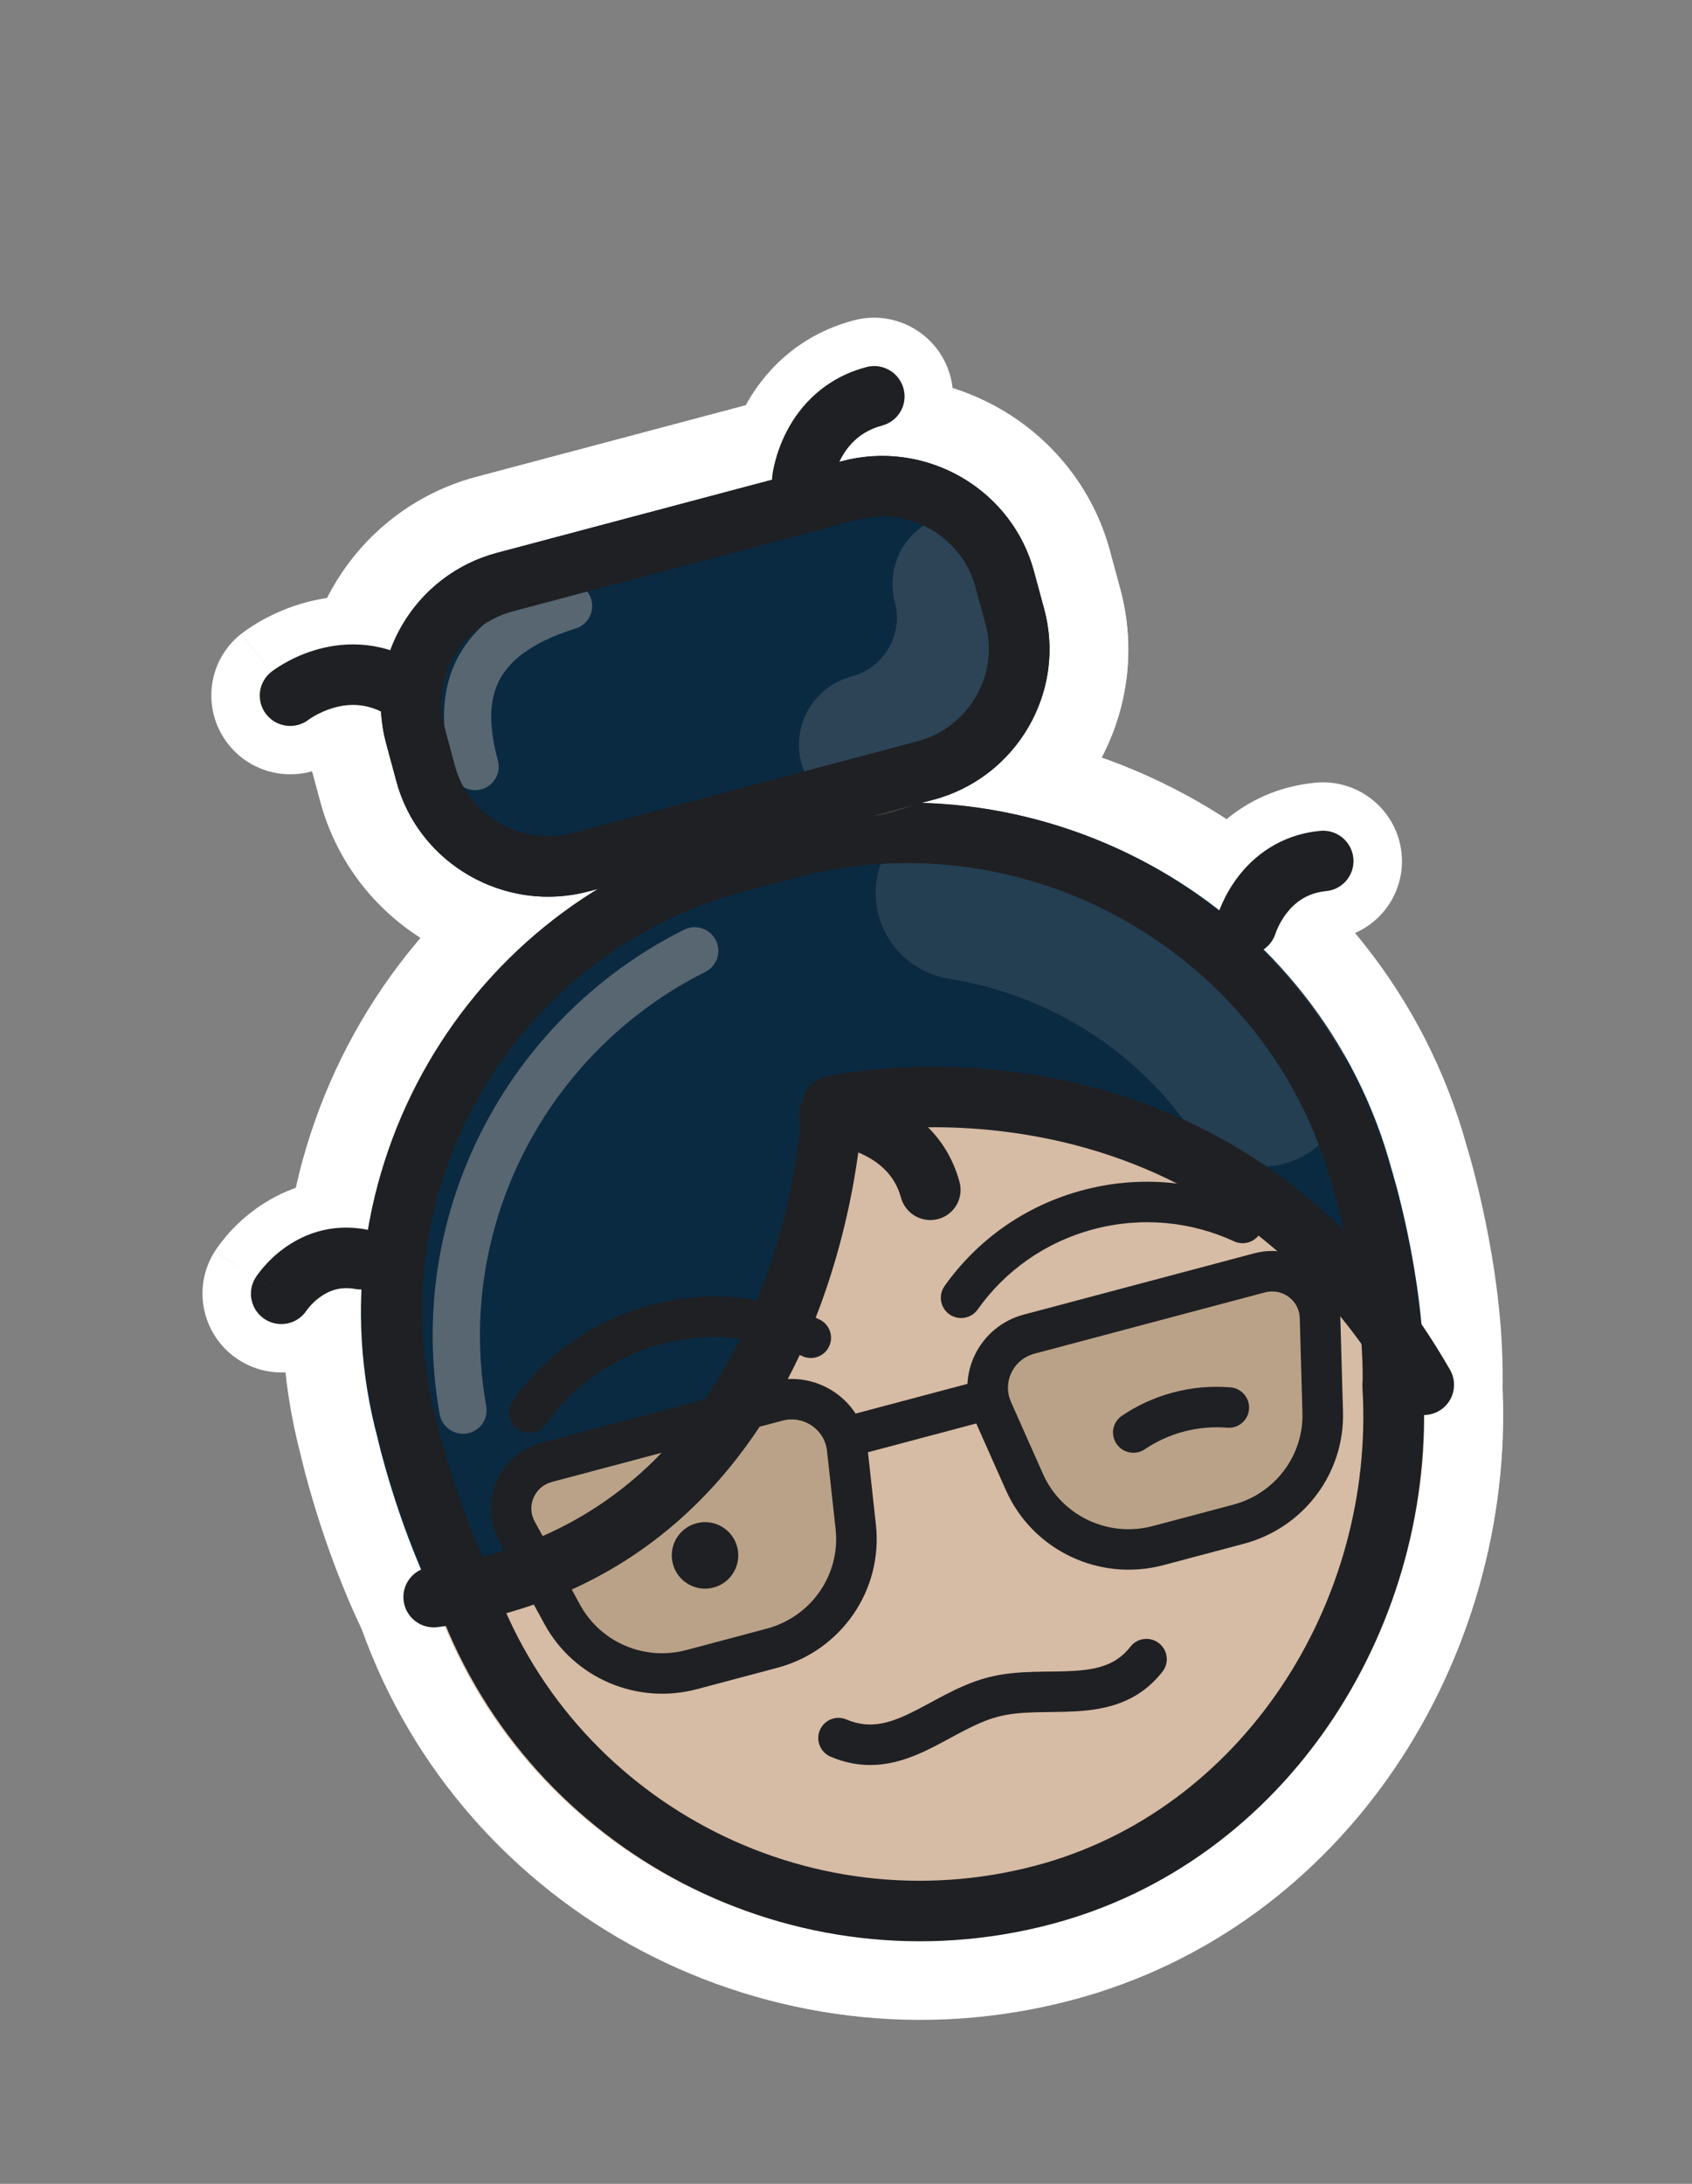 <?xml version="1.0" encoding="utf-8"?>
<svg xmlns="http://www.w3.org/2000/svg" fill="none" height="100%" overflow="visible" preserveAspectRatio="none" style="display: block;" viewBox="0 0 62 80" width="100%">
<rect x="0" y="0" width="62" height="80" fill="#808080" stroke="none"/>
<g id="Icon">
<g id="Frame">
<path d="M34.199 29.297L21.564 32.655C18.512 33.466 15.344 31.653 14.526 28.625L14.15 27.232C13.332 24.205 15.16 21.063 18.213 20.252L30.848 16.895C33.901 16.083 37.068 17.896 37.886 20.925L38.263 22.317C39.081 25.345 37.252 28.486 34.199 29.297Z" fill="white" id="Vector"/>
<path d="M11.739 29.365L11.363 27.973C10.124 23.389 12.887 18.684 17.461 17.469L18.213 20.252L17.93 20.334C15.047 21.259 13.356 24.299 14.149 27.232L14.525 28.625L14.608 28.905C15.511 31.672 18.411 33.331 21.277 32.723L21.564 32.655L34.198 29.297L34.481 29.215C37.27 28.32 38.944 25.444 38.331 22.601L38.262 22.317L37.886 20.924C37.093 17.991 34.095 16.198 31.133 16.826L30.847 16.894L30.095 14.111C34.667 12.896 39.433 15.6 40.672 20.184L41.048 21.577C42.286 26.16 39.523 30.865 34.95 32.08L22.316 35.438C17.743 36.653 12.977 33.95 11.739 29.365ZM30.095 14.111L30.847 16.894L18.213 20.252L17.461 17.469L30.095 14.111Z" fill="white" id="Vector_2"/>
<path d="M30.501 40.518C30.501 40.518 29.77 56.516 15.897 58.527C15.903 58.539 15.909 58.55 15.914 58.561C19.093 67.715 28.92 72.998 38.495 70.457C47.21 68.145 52.668 59.468 52.166 50.711L52.173 50.728C52.174 50.68 52.175 50.633 52.175 50.585C44.404 37.717 30.501 40.518 30.501 40.518Z" fill="white" id="Vector_3"/>
<path d="M29.92 37.695L30.501 40.519C29.92 37.695 29.922 37.695 29.923 37.695C29.924 37.694 29.925 37.695 29.926 37.694C29.928 37.694 29.931 37.693 29.934 37.692C29.939 37.691 29.945 37.69 29.952 37.689C29.967 37.686 29.984 37.683 30.005 37.679C30.047 37.672 30.103 37.661 30.172 37.65C30.308 37.627 30.496 37.598 30.73 37.568C31.199 37.507 31.855 37.439 32.66 37.405C34.263 37.335 36.488 37.393 38.993 37.905C44.056 38.939 50.256 41.837 54.645 49.105C54.918 49.558 55.062 50.077 55.061 50.605C55.06 50.678 55.059 50.749 55.058 50.793C55.518 60.658 49.363 70.557 39.245 73.241C28.261 76.155 16.962 70.135 13.236 59.628C12.904 58.835 12.942 57.934 13.346 57.172C13.775 56.364 14.565 55.809 15.473 55.677C21.122 54.858 24.105 51.269 25.769 47.579C26.608 45.719 27.076 43.889 27.333 42.513C27.46 41.83 27.532 41.272 27.573 40.895C27.593 40.707 27.605 40.565 27.612 40.476C27.615 40.431 27.617 40.4 27.618 40.383C27.618 40.375 27.618 40.37 27.618 40.369C27.618 40.369 27.619 40.369 27.619 40.37C27.682 39.057 28.629 37.956 29.92 37.695ZM30.501 40.519C30.501 40.519 29.77 56.516 15.897 58.527C15.903 58.539 15.909 58.55 15.914 58.561C19.043 67.571 28.615 72.832 38.046 70.571L38.494 70.458C47.209 68.146 52.667 59.469 52.166 50.712L52.173 50.727C52.174 50.68 52.175 50.633 52.175 50.585C44.423 37.748 30.568 40.505 30.501 40.519Z" fill="white" id="Vector_4"/>
<path d="M50.995 42.845L50.995 42.845C48.395 33.221 38.327 27.456 28.622 30.035L26.762 30.529C17.058 33.108 11.245 43.092 13.846 52.717L13.832 52.667C13.832 52.667 14.495 55.623 15.897 58.527C29.77 56.516 30.501 40.518 30.501 40.518C30.501 40.518 44.404 37.716 52.175 50.584C52.219 46.789 50.995 42.845 50.995 42.845Z" fill="white" id="Vector_5"/>
<path d="M27.87 27.252C39.061 24.278 50.689 30.886 53.752 42.005L53.754 42.01C53.755 42.014 53.757 42.019 53.758 42.025C53.762 42.037 53.767 42.052 53.772 42.071C53.784 42.11 53.8 42.164 53.819 42.231C53.858 42.365 53.911 42.554 53.974 42.791C54.1 43.263 54.264 43.929 54.427 44.721C54.749 46.283 55.086 48.442 55.06 50.627C55.045 51.914 54.177 53.031 52.933 53.365C51.689 53.698 50.37 53.167 49.704 52.064C46.322 46.464 41.687 44.329 37.855 43.546C35.991 43.166 34.316 43.11 33.082 43.153C33.058 43.293 33.034 43.437 33.006 43.585C32.692 45.272 32.111 47.567 31.033 49.958C28.863 54.769 24.545 60.185 16.322 61.377C15.072 61.558 13.847 60.906 13.298 59.769C12.513 58.145 11.948 56.535 11.581 55.349C11.396 54.75 11.257 54.248 11.164 53.89C11.117 53.71 11.082 53.566 11.057 53.464C11.045 53.413 11.035 53.371 11.028 53.342C11.024 53.327 11.022 53.315 11.02 53.306C11.018 53.301 11.018 53.297 11.017 53.293L11.015 53.286C8.108 42.159 14.843 30.714 26.01 27.746L26.762 30.529C17.058 33.108 11.245 43.093 13.845 52.717L13.832 52.667C13.837 52.691 14.5 55.635 15.896 58.527C29.769 56.516 30.5 40.518 30.5 40.518C30.5 40.518 44.404 37.716 52.174 50.584C52.208 47.738 51.527 44.807 51.185 43.52L50.995 42.846C48.394 33.221 38.327 27.456 28.622 30.035L27.87 27.252ZM27.87 27.252L28.622 30.035L26.762 30.529L26.01 27.746L27.87 27.252Z" fill="white" id="Vector_6"/>
<path d="M52.145 50.745C52.662 59.511 47.226 68.187 38.525 70.485C28.966 73.011 19.141 67.704 15.949 58.538C14.532 55.618 13.86 52.634 13.86 52.634L13.874 52.685C11.259 43.047 17.046 33.063 26.735 30.499L28.592 30.008C38.28 27.444 48.347 33.231 50.962 42.87L50.962 42.869C50.962 42.869 52.223 46.919 52.154 50.761" fill="white" id="Vector_7"/>
<path d="M27.837 27.226C39.021 24.266 50.643 30.907 53.72 42.03L53.723 42.038C53.724 42.042 53.726 42.047 53.727 42.053C53.731 42.065 53.736 42.081 53.742 42.101C53.754 42.14 53.77 42.195 53.79 42.264C53.83 42.401 53.885 42.595 53.949 42.837C54.078 43.32 54.247 44.001 54.413 44.811C54.741 46.406 55.081 48.611 55.041 50.829C55.041 50.834 55.04 50.84 55.04 50.845C55.508 60.706 49.384 70.598 39.279 73.268C28.31 76.166 17.023 70.123 13.278 59.624C12.524 58.044 11.975 56.487 11.616 55.33C11.428 54.727 11.288 54.22 11.194 53.859C11.146 53.678 11.11 53.533 11.085 53.43C11.073 53.378 11.063 53.337 11.056 53.307C11.052 53.292 11.05 53.28 11.047 53.27C11.046 53.266 11.046 53.261 11.045 53.258L11.043 53.252C8.122 42.122 14.819 30.671 25.981 27.717L26.736 30.499C17.047 33.063 11.259 43.047 13.874 52.685L13.86 52.635C13.86 52.635 14.533 55.618 15.95 58.538C19.091 67.561 28.662 72.844 38.078 70.598L38.526 70.485C47.091 68.222 52.492 59.781 52.165 51.156L52.154 50.761C52.224 46.931 50.971 42.895 50.962 42.869L50.963 42.87C48.348 33.231 38.281 27.444 28.592 30.008L27.837 27.226ZM27.837 27.226L28.592 30.008L26.736 30.499L25.981 27.717L27.837 27.226Z" fill="white" id="Vector_8"/>
<path d="M17.409 28.081C16.719 25.529 18.26 22.881 20.834 22.197L17.409 28.081Z" fill="white" id="Vector_9"/>
<path d="M14.622 28.822C13.512 24.713 15.988 20.502 20.082 19.414C21.62 19.005 23.204 19.92 23.62 21.457C24.035 22.994 23.124 24.571 21.585 24.98C20.532 25.26 19.925 26.345 20.194 27.341C20.609 28.878 19.698 30.456 18.16 30.865C16.621 31.273 15.037 30.359 14.622 28.822Z" fill="white" id="Vector_10"/>
<path d="M34.895 21.406C35.585 23.958 34.043 26.606 31.469 27.29L34.895 21.406Z" fill="white" id="Vector_11"/>
<path d="M32.108 22.146C31.692 20.609 32.604 19.031 34.143 18.622C35.681 18.214 37.265 19.128 37.681 20.665C38.791 24.774 36.314 28.985 32.221 30.073C30.682 30.482 29.098 29.567 28.683 28.03C28.267 26.493 29.178 24.916 30.717 24.507C31.771 24.227 32.377 23.143 32.108 22.146Z" fill="white" id="Vector_12"/>
<path d="M42.31 61.878C40.73 62.947 38.943 63.775 36.99 64.293C34.994 64.823 32.986 64.986 31.039 64.825" fill="white" id="Vector_13"/>
<path d="M28.163 64.586C28.289 63.001 29.68 61.823 31.268 61.955C32.89 62.09 34.566 61.954 36.239 61.51C37.876 61.076 39.367 60.384 40.684 59.493C42.001 58.602 43.797 58.947 44.694 60.265C45.592 61.582 45.252 63.373 43.935 64.264C42.092 65.511 40.01 66.475 37.741 67.077C35.422 67.692 33.082 67.883 30.81 67.695C29.221 67.562 28.036 66.171 28.163 64.586ZM31.039 64.825C32.864 64.977 34.743 64.842 36.616 64.388L36.99 64.293C38.821 63.807 40.506 63.05 42.011 62.076L31.039 64.825Z" fill="white" id="Vector_14"/>
<path d="M35.686 49.907C36.455 49.703 37.247 50.161 37.455 50.929C37.663 51.697 37.208 52.486 36.438 52.691L31.333 54.048C30.564 54.252 29.771 53.795 29.564 53.026C29.356 52.257 29.812 51.468 30.581 51.264L35.686 49.907Z" fill="white" id="Vector_15"/>
<path d="M30.558 40.715C30.558 40.715 34.604 41.178 35.652 45.059L30.558 40.715Z" fill="white" id="Vector_16"/>
<path d="M38.438 44.318C38.854 45.855 37.943 47.433 36.404 47.842C34.865 48.25 33.282 47.336 32.866 45.799C32.607 44.84 32.016 44.316 31.374 43.978C31.041 43.803 30.718 43.695 30.481 43.633C30.366 43.603 30.279 43.586 30.233 43.577C30.211 43.574 30.199 43.572 30.199 43.572C30.199 43.572 30.203 43.572 30.209 43.572C30.212 43.573 30.217 43.574 30.222 43.574C30.224 43.575 30.227 43.575 30.23 43.575C30.23 43.575 30.233 43.576 30.235 43.576H30.238L30.238 43.575C28.655 43.393 27.514 41.967 27.69 40.388C27.865 38.807 29.292 37.673 30.876 37.854L30.583 40.493C30.876 37.854 30.879 37.854 30.879 37.854L30.881 37.854C30.883 37.855 30.885 37.855 30.887 37.855C30.891 37.855 30.895 37.856 30.9 37.857C30.909 37.858 30.919 37.859 30.93 37.861C30.952 37.864 30.978 37.867 31.008 37.871C31.068 37.88 31.145 37.892 31.234 37.908C31.414 37.94 31.652 37.99 31.932 38.063C32.486 38.209 33.241 38.459 34.05 38.884C35.693 39.748 37.649 41.396 38.438 44.318Z" fill="white" id="Vector_17"/>
<path d="M16.27 50.798C15.038 43.891 18.577 37.066 24.763 33.968L16.27 50.798Z" fill="white" id="Vector_18"/>
<path d="M23.461 31.393C24.883 30.681 26.619 31.256 27.338 32.678C28.057 34.1 27.487 35.83 26.065 36.542C24.151 37.501 22.549 38.893 21.35 40.558C20.446 41.812 20.116 42.452 19.611 43.915C18.921 45.92 18.72 48.108 19.111 50.303C19.391 51.87 18.345 53.361 16.776 53.635C15.207 53.908 13.708 52.859 13.429 51.292C11.969 43.107 16.162 35.048 23.461 31.393Z" fill="white" id="Vector_19"/>
<path d="M35.669 32.32C40.034 33.015 44.038 35.438 46.63 39.165L35.669 32.32Z" fill="white" id="Vector_20"/>
<path d="M32.818 31.867C33.064 30.296 34.539 29.226 36.114 29.477C41.233 30.291 45.942 33.135 48.998 37.528C49.909 38.837 49.587 40.631 48.279 41.535C46.971 42.439 45.172 42.11 44.261 40.801C42.133 37.742 38.835 35.739 35.225 35.164C33.65 34.913 32.573 33.437 32.818 31.867Z" fill="white" id="Vector_21"/>
<path d="M28.29 60.378L25.339 61.162C23.479 61.657 21.519 60.82 20.603 59.139L18.939 56.085C18.398 55.094 18.933 53.862 20.031 53.57L28.478 51.326C29.691 51.004 30.908 51.83 31.043 53.068L31.357 55.935C31.58 57.963 30.277 59.85 28.29 60.378Z" fill="white" id="Vector_22"/>
<path d="M27.725 48.543C30.625 47.772 33.582 49.745 33.912 52.766L34.226 55.632C34.605 59.087 32.387 62.272 29.042 63.161L26.091 63.945C23.052 64.752 19.837 63.458 18.22 60.772L18.069 60.508L16.404 57.454C14.957 54.8 16.406 51.551 19.279 50.787L20.031 53.57C18.933 53.862 18.397 55.094 18.938 56.085L20.603 59.139C21.49 60.767 23.357 61.604 25.164 61.205L25.339 61.162L28.29 60.378L28.474 60.325C30.357 59.732 31.573 57.9 31.357 55.935L31.043 53.068C30.907 51.829 29.69 51.003 28.477 51.326L27.725 48.543ZM27.725 48.543L28.477 51.326L20.031 53.57L19.279 50.787L27.725 48.543Z" fill="white" id="Vector_23"/>
<path d="M42.436 56.619L45.387 55.835C47.248 55.34 48.523 53.644 48.469 51.734L48.371 48.264C48.339 47.137 47.255 46.336 46.157 46.628L37.71 48.872C36.497 49.194 35.86 50.514 36.367 51.654L37.54 54.292C38.369 56.159 40.449 57.147 42.436 56.619Z" fill="white" id="Vector_24"/>
<path d="M45.404 43.844C48.277 43.081 51.169 45.177 51.254 48.193L51.353 51.663C51.445 54.917 49.275 57.784 46.138 58.617L43.187 59.401C39.842 60.291 36.314 58.632 34.901 55.45L34.901 55.449L33.728 52.814L33.621 52.552C32.591 49.837 34.149 46.835 36.957 46.089L37.709 48.872C36.496 49.194 35.859 50.513 36.365 51.653L37.539 54.292C38.342 56.1 40.319 57.084 42.248 56.664L42.435 56.618L45.386 55.834C47.189 55.355 48.441 53.749 48.469 51.912L48.468 51.733L48.37 48.264C48.338 47.137 47.254 46.336 46.156 46.627L45.404 43.844ZM45.404 43.844L46.156 46.627L37.709 48.872L36.957 46.089L45.404 43.844Z" fill="white" id="Vector_25"/>
<path d="M29.403 17.556C29.403 17.556 29.684 15.143 32.036 14.518L29.403 17.556Z" fill="white" id="Vector_26"/>
<path d="M31.285 11.735C32.824 11.326 34.407 12.241 34.823 13.778C35.238 15.315 34.327 16.892 32.788 17.301C32.58 17.357 32.483 17.452 32.385 17.634C32.33 17.738 32.293 17.845 32.273 17.921C32.268 17.939 32.265 17.953 32.263 17.962C32.261 17.971 32.259 17.978 32.259 17.978C32.259 17.978 32.261 17.971 32.263 17.959C32.263 17.952 32.264 17.944 32.266 17.935C32.266 17.93 32.267 17.924 32.268 17.918C32.269 17.915 32.269 17.912 32.269 17.909C32.27 17.907 32.269 17.905 32.269 17.904L32.27 17.901L32.269 17.901C32.085 19.479 30.653 20.605 29.071 20.416C27.488 20.227 26.353 18.794 26.537 17.214L29.308 17.545C26.59 17.221 26.538 17.213 26.537 17.212L26.537 17.209C26.538 17.207 26.538 17.205 26.538 17.203L26.543 17.165C26.545 17.146 26.549 17.124 26.552 17.1C26.559 17.052 26.569 16.993 26.581 16.926C26.606 16.792 26.642 16.619 26.695 16.418C26.801 16.023 26.982 15.487 27.29 14.91C27.921 13.729 29.14 12.305 31.285 11.735Z" fill="white" id="Vector_27"/>
<path d="M10.63 25.485C10.63 25.485 12.548 23.975 14.658 25.183L10.63 25.485Z" fill="white" id="Vector_28"/>
<path d="M11.002 22.126C12.28 21.737 14.158 21.581 16.088 22.686C17.472 23.479 17.955 25.24 17.165 26.619C16.376 27.998 14.613 28.473 13.229 27.68C13.049 27.577 12.912 27.572 12.704 27.636C12.588 27.671 12.483 27.722 12.412 27.763C12.379 27.782 12.359 27.796 12.359 27.796C12.359 27.796 12.364 27.792 12.374 27.785C12.379 27.781 12.386 27.777 12.393 27.771C12.397 27.768 12.402 27.764 12.406 27.761C12.409 27.759 12.411 27.757 12.414 27.755C12.415 27.754 12.416 27.753 12.418 27.752L12.419 27.75C11.169 28.731 9.356 28.514 8.367 27.265C7.378 26.014 7.589 24.203 8.838 23.22L10.548 25.381C8.838 23.22 8.84 23.219 8.84 23.219L8.842 23.218C8.844 23.216 8.845 23.215 8.847 23.214C8.849 23.212 8.853 23.209 8.856 23.206C8.863 23.201 8.87 23.196 8.878 23.19C8.893 23.178 8.91 23.165 8.929 23.151C8.968 23.122 9.017 23.088 9.073 23.049C9.185 22.972 9.333 22.876 9.513 22.772C9.867 22.568 10.375 22.317 11.002 22.126Z" fill="white" id="Vector_29"/>
<path d="M45.681 33.859C45.681 33.859 46.294 31.749 48.486 31.539L45.681 33.859Z" fill="white" id="Vector_30"/>
<path d="M43.972 31.015C44.744 30.015 46.107 28.873 48.2 28.672C49.786 28.521 51.2 29.681 51.358 31.264C51.516 32.847 50.358 34.254 48.772 34.406C48.673 34.415 48.633 34.433 48.55 34.54C48.5 34.604 48.462 34.675 48.438 34.726C48.432 34.741 48.428 34.751 48.427 34.755L48.443 34.704C48.444 34.699 48.446 34.693 48.448 34.688C48.449 34.685 48.45 34.682 48.45 34.679C48.451 34.677 48.451 34.675 48.452 34.674L48.409 34.811C47.91 36.249 46.362 37.056 44.879 36.622C43.348 36.174 42.466 34.574 42.909 33.048L45.495 33.804C43.03 33.083 42.915 33.048 42.91 33.045L42.911 33.043L42.915 33.026C42.918 33.018 42.921 33.009 42.923 33C42.929 32.982 42.935 32.962 42.942 32.94C42.957 32.895 42.975 32.841 42.997 32.78C43.041 32.658 43.103 32.502 43.184 32.324C43.344 31.974 43.595 31.504 43.972 31.015Z" fill="white" id="Vector_31"/>
<path d="M10.305 47.396C10.305 47.396 11.33 45.779 13.213 46.128L10.305 47.396Z" fill="white" id="Vector_32"/>
<path d="M9.34 44.307C10.225 43.658 11.616 43.023 13.375 43.241L13.731 43.296L13.876 43.328C15.363 43.681 16.33 45.139 16.054 46.654C15.771 48.2 14.299 49.226 12.75 48.968C12.726 48.987 12.704 49.01 12.689 49.027C12.682 49.036 12.681 49.037 12.69 49.026C12.694 49.02 12.7 49.011 12.71 48.997C12.714 48.99 12.72 48.983 12.726 48.974C12.727 48.971 12.729 48.968 12.731 48.965L12.73 48.965C11.873 50.288 10.104 50.674 8.764 49.825C7.417 48.971 7.015 47.191 7.866 45.849L10.087 47.257C7.949 45.901 7.869 45.85 7.867 45.847L7.868 45.844C7.869 45.843 7.871 45.841 7.872 45.84C7.874 45.837 7.876 45.833 7.878 45.83C7.882 45.823 7.887 45.816 7.892 45.808C7.902 45.793 7.914 45.776 7.926 45.758C7.951 45.721 7.982 45.676 8.018 45.627C8.089 45.529 8.184 45.406 8.302 45.269C8.534 44.998 8.879 44.645 9.34 44.307ZM12.737 48.953L12.738 48.953L12.741 48.951C12.741 48.949 12.742 48.948 12.743 48.946L12.745 48.944L12.744 48.944C12.742 48.947 12.739 48.95 12.737 48.953Z" fill="white" id="Vector_33"/>
<path d="M23.577 57.248C24.068 56.916 24.623 56.659 25.23 56.497C25.85 56.333 26.474 56.282 27.079 56.332" fill="white" id="Vector_34"/>
<path d="M24.477 53.714C25.423 53.463 26.377 53.385 27.303 53.461C28.892 53.591 30.08 54.982 29.955 56.567C29.83 58.152 28.441 59.332 26.852 59.202C26.568 59.179 26.275 59.202 25.981 59.28C25.69 59.357 25.43 59.479 25.202 59.633C23.884 60.524 22.089 60.178 21.191 58.861C20.294 57.543 20.634 55.753 21.951 54.862C22.704 54.353 23.553 53.959 24.477 53.714ZM25.229 56.497C24.698 56.638 24.207 56.853 23.764 57.126L27.078 56.332C26.549 56.288 26.005 56.321 25.461 56.44L25.229 56.497Z" fill="white" id="Vector_35"/>
<path d="M41.528 52.477C42.019 52.145 42.573 51.888 43.181 51.727C43.801 51.562 44.424 51.512 45.029 51.561" fill="white" id="Vector_36"/>
<path d="M42.429 48.944C43.375 48.692 44.329 48.615 45.255 48.691C46.844 48.821 48.032 50.212 47.907 51.797C47.782 53.382 46.393 54.562 44.804 54.432C44.52 54.409 44.227 54.431 43.933 54.51C43.642 54.587 43.382 54.709 43.154 54.863C41.837 55.754 40.041 55.408 39.143 54.09C38.246 52.773 38.586 50.983 39.903 50.092C40.656 49.582 41.506 49.189 42.429 48.944ZM43.181 51.727C42.65 51.868 42.159 52.082 41.716 52.356L45.03 51.562C44.501 51.518 43.957 51.551 43.413 51.67L43.181 51.727Z" fill="white" id="Vector_37"/>
<path d="M52.17 50.727C44.458 37.317 30.502 40.519 30.502 40.519C30.502 40.519 29.935 56.607 15.893 58.507" fill="white" id="Vector_38"/>
<path d="M29.852 37.71C29.854 37.709 29.857 37.709 29.86 37.708C29.865 37.707 29.872 37.706 29.879 37.704C29.893 37.701 29.911 37.697 29.932 37.692C29.975 37.683 30.031 37.672 30.1 37.659C30.238 37.632 30.428 37.598 30.665 37.561C31.137 37.488 31.799 37.405 32.61 37.353C34.225 37.251 36.467 37.272 38.992 37.769C44.111 38.776 50.325 41.741 54.672 49.3C55.466 50.682 54.99 52.44 53.608 53.228C52.227 54.016 50.462 53.535 49.668 52.154C49.396 51.68 49.113 51.232 48.826 50.806L51.804 50.11C44.046 37.45 30.574 40.502 30.502 40.518C30.502 40.518 30.025 54.025 19.141 57.747L27.261 55.848C24.753 58.517 21.223 60.693 16.291 61.361C14.712 61.574 13.254 60.47 13.035 58.894C12.815 57.317 13.916 55.867 15.495 55.653C21.218 54.879 24.187 51.301 25.825 47.623C26.653 45.764 27.107 43.931 27.351 42.55C27.473 41.865 27.541 41.305 27.577 40.926C27.595 40.738 27.606 40.595 27.611 40.506C27.614 40.461 27.616 40.43 27.617 40.413C27.617 40.41 27.617 40.407 27.617 40.405C27.664 39.106 28.577 38.002 29.846 37.711L30.502 40.518C29.85 37.729 29.847 37.711 29.848 37.711C29.849 37.711 29.851 37.71 29.852 37.71ZM27.617 40.405L27.617 40.404L27.617 40.403C27.617 40.402 27.617 40.401 27.617 40.4L27.618 40.399C27.618 40.4 27.617 40.402 27.617 40.405Z" fill="white" id="Vector_39"/>
<path d="M19.395 51.745C20.478 50.215 22.089 49.039 24.053 48.518C26.015 47.998 28 48.218 29.708 49.005" fill="white" id="Vector_40"/>
<path d="M23.303 45.735C25.936 45.036 28.612 45.331 30.912 46.391C32.36 47.058 32.997 48.77 32.333 50.214C31.669 51.657 29.956 52.286 28.507 51.618C27.39 51.104 26.095 50.959 24.805 51.301C23.513 51.644 22.462 52.412 21.755 53.413C20.837 54.709 19.036 55.015 17.733 54.094C16.43 53.173 16.119 51.375 17.037 50.078C18.495 48.017 20.667 46.434 23.303 45.735ZM24.054 48.518C22.213 49.007 20.681 50.07 19.604 51.462L29.709 49.004C28.001 48.217 26.015 47.998 24.054 48.518Z" fill="white" id="Vector_41"/>
<path d="M45.532 44.8C43.822 44.012 41.834 43.793 39.871 44.316C37.91 44.838 36.301 46.013 35.218 47.541" fill="white" id="Vector_42"/>
<path d="M39.117 41.533C41.753 40.831 44.432 41.126 46.734 42.187C48.183 42.855 48.82 44.567 48.155 46.01C47.491 47.454 45.778 48.082 44.329 47.414C43.212 46.899 41.914 46.755 40.623 47.098C39.334 47.441 38.284 48.209 37.577 49.208C36.659 50.505 34.858 50.81 33.556 49.889C32.253 48.968 31.941 47.17 32.859 45.873C34.316 43.816 36.484 42.233 39.117 41.533ZM39.87 44.316C37.909 44.837 36.3 46.012 35.218 47.541L45.208 44.659C43.682 44.032 41.958 43.849 40.238 44.226L39.87 44.316Z" fill="white" id="Vector_43"/>
<path d="M34.199 29.297L21.564 32.655C18.512 33.466 15.344 31.653 14.526 28.625L14.15 27.232C13.332 24.205 15.16 21.063 18.213 20.252L30.848 16.895C33.901 16.083 37.068 17.896 37.886 20.925L38.263 22.317C39.081 25.345 37.252 28.486 34.199 29.297Z" fill="white" id="Vector_44"/>
<path d="M11.739 29.365L11.363 27.973C10.124 23.389 12.887 18.684 17.461 17.469L18.213 20.252L17.93 20.334C15.047 21.259 13.356 24.299 14.149 27.232L14.525 28.625L14.608 28.905C15.511 31.672 18.411 33.331 21.277 32.723L21.564 32.655L34.198 29.297L34.481 29.215C37.27 28.32 38.944 25.444 38.331 22.601L38.262 22.317L37.886 20.924C37.093 17.991 34.095 16.198 31.133 16.826L30.847 16.894L30.095 14.111C34.667 12.896 39.433 15.6 40.672 20.184L41.048 21.577C42.286 26.16 39.523 30.865 34.95 32.08L22.316 35.438C17.743 36.653 12.977 33.95 11.739 29.365ZM30.095 14.111L30.847 16.894L18.213 20.252L17.461 17.469L30.095 14.111Z" fill="white" id="Vector_45"/>
<path d="M34.199 29.297L21.564 32.655C18.512 33.466 15.344 31.653 14.526 28.625L14.15 27.232C13.332 24.205 15.16 21.063 18.213 20.252L30.848 16.895C33.901 16.083 37.068 17.896 37.886 20.925L38.263 22.317C39.081 25.345 37.252 28.486 34.199 29.297Z" fill="#0A2A42" id="Vector_46"/>
<path d="M30.501 40.518C30.501 40.518 29.77 56.516 15.897 58.527C15.903 58.539 15.909 58.55 15.914 58.561C19.093 67.715 28.92 72.998 38.495 70.457C47.21 68.145 52.668 59.468 52.166 50.711L52.173 50.728C52.174 50.68 52.175 50.633 52.175 50.585C44.404 37.717 30.501 40.518 30.501 40.518Z" fill="#D6BBA5" id="Vector_47"/>
<path d="M50.995 42.844L50.995 42.845C48.395 33.221 38.327 27.456 28.622 30.035L26.762 30.529C17.058 33.108 11.245 43.092 13.846 52.717L13.832 52.667C13.832 52.667 14.495 55.623 15.897 58.527C29.77 56.516 30.501 40.518 30.501 40.518C30.501 40.518 44.404 37.716 52.175 50.583C52.219 46.789 50.995 42.844 50.995 42.844Z" fill="#0A2A42" id="Vector_48"/>
<path d="M32.126 32.224C32.396 30.496 34.019 29.319 35.752 29.595C40.946 30.421 45.726 33.307 48.829 37.767C49.831 39.207 49.476 41.18 48.037 42.174C46.598 43.169 44.62 42.807 43.618 41.368C41.536 38.375 38.308 36.414 34.774 35.852C33.041 35.576 31.856 33.952 32.126 32.224Z" fill="#FAE4D3" fill-opacity="0.11" id="Vector_49"/>
<path d="M28.592 30.008C38.28 27.444 48.347 33.231 50.962 42.87L50.962 42.869C50.97 42.895 52.223 46.931 52.154 50.761L52.165 51.156C52.492 59.781 47.09 68.222 38.526 70.485L37.945 68.343C45.498 66.347 50.39 58.722 49.926 50.863C49.919 50.747 49.921 50.633 49.932 50.521C49.941 48.885 49.686 47.17 49.406 45.808C49.263 45.11 49.118 44.526 49.01 44.12C48.956 43.917 48.911 43.76 48.881 43.656C48.866 43.605 48.855 43.566 48.847 43.543C48.844 43.531 48.841 43.522 48.84 43.518L48.839 43.514C48.831 43.489 48.824 43.463 48.817 43.438C46.525 34.99 37.684 29.898 29.173 32.15L27.317 32.641C18.805 34.894 13.728 43.67 16.019 52.117L16.046 52.228C16.049 52.237 16.05 52.247 16.052 52.257L16.053 52.259C16.071 52.334 16.1 52.449 16.139 52.598C16.216 52.895 16.335 53.327 16.497 53.846C16.781 54.761 17.187 55.919 17.715 57.083L17.95 57.581L18.003 57.7C18.019 57.74 18.035 57.781 18.049 57.821C20.858 65.888 29.514 70.57 37.945 68.343L38.526 70.485L38.077 70.598C28.661 72.844 19.091 67.561 15.949 58.538C14.532 55.618 13.86 52.634 13.86 52.634L13.874 52.685C11.259 43.047 17.046 33.063 26.736 30.499L28.592 30.008Z" fill="#1F2023" id="Vector_50"/>
<path d="M16.573 28.304C16.206 26.946 16.087 25.52 16.7 24.239C17.322 22.938 18.599 21.989 20.573 21.373C21.029 21.23 21.516 21.484 21.66 21.939C21.804 22.395 21.551 22.879 21.096 23.022C19.384 23.556 18.605 24.273 18.263 24.988C17.911 25.724 17.922 26.664 18.244 27.86C18.369 28.321 18.096 28.794 17.634 28.916C17.173 29.039 16.698 28.765 16.573 28.304Z" fill="#FAE4D3" fill-opacity="0.32" id="Vector_51"/>
<path d="M32.793 22.072C32.419 20.689 33.239 19.268 34.624 18.9C36.009 18.533 37.435 19.356 37.808 20.739C38.876 24.692 36.494 28.747 32.552 29.795C31.167 30.163 29.741 29.34 29.367 27.957C28.994 26.573 29.813 25.153 31.198 24.785C32.404 24.465 33.104 23.224 32.793 22.072Z" fill="#FAE4D3" fill-opacity="0.14" id="Vector_52"/>
<path d="M36.181 61.453C36.751 61.302 37.328 61.26 37.859 61.244C38.428 61.226 38.867 61.238 39.357 61.208C40.268 61.152 40.924 60.963 41.424 60.321C41.675 59.998 42.142 59.941 42.466 60.193C42.791 60.444 42.85 60.91 42.599 61.233C41.711 62.374 40.525 62.623 39.453 62.688C38.951 62.719 38.363 62.712 37.909 62.726C37.416 62.741 36.973 62.779 36.567 62.887C36.147 62.998 35.736 63.185 35.296 63.413C34.887 63.626 34.386 63.913 33.928 64.13C32.95 64.592 31.796 64.927 30.439 64.353C30.06 64.193 29.883 63.758 30.041 63.381C30.201 63.004 30.636 62.828 31.014 62.988C31.805 63.322 32.477 63.172 33.287 62.789C33.722 62.584 34.106 62.358 34.607 62.097C35.078 61.853 35.603 61.606 36.181 61.453Z" fill="#1F2023" id="Vector_53"/>
<path d="M35.868 50.583L35.942 50.567C36.314 50.507 36.679 50.738 36.779 51.109C36.88 51.48 36.679 51.86 36.328 51.993L36.256 52.016L31.151 53.373C30.755 53.478 30.347 53.242 30.24 52.847C30.133 52.451 30.367 52.045 30.763 51.939L35.868 50.583Z" fill="#1F2023" id="Vector_54"/>
<path d="M33.014 43.87C32.786 43.026 32.184 42.543 31.53 42.251C31.204 42.106 30.889 42.021 30.653 41.972C30.537 41.948 30.444 41.934 30.384 41.926C30.354 41.922 30.333 41.92 30.322 41.919C30.321 41.918 30.32 41.918 30.319 41.918C29.706 41.874 29.243 41.344 29.285 40.733C29.327 40.122 29.858 39.663 30.47 39.706L30.404 40.662C30.47 39.707 30.47 39.707 30.471 39.707C30.471 39.707 30.473 39.707 30.474 39.707C30.475 39.707 30.477 39.708 30.479 39.708C30.483 39.708 30.488 39.708 30.493 39.708C30.503 39.709 30.517 39.711 30.534 39.713C30.567 39.716 30.611 39.72 30.665 39.727C30.772 39.741 30.919 39.764 31.094 39.8C31.443 39.872 31.921 40 32.431 40.228C33.451 40.683 34.697 41.588 35.16 43.3C35.319 43.892 34.969 44.499 34.377 44.656C33.784 44.814 33.174 44.462 33.014 43.87Z" fill="#1F2023" id="Vector_55"/>
<path d="M25.066 34.057C25.493 33.843 26.014 34.016 26.23 34.442C26.445 34.869 26.274 35.388 25.848 35.601C19.995 38.532 16.653 44.988 17.817 51.51C17.901 51.98 17.587 52.428 17.116 52.51C16.645 52.592 16.195 52.278 16.111 51.807C14.811 44.517 18.546 37.322 25.066 34.057Z" fill="#FAE4D3" fill-opacity="0.32" id="Vector_56"/>
<path d="M28.29 60.378L25.339 61.162C23.479 61.657 21.519 60.82 20.603 59.139L18.939 56.085C18.398 55.094 18.933 53.862 20.031 53.57L28.478 51.326C29.691 51.004 30.908 51.83 31.043 53.068L31.357 55.935C31.58 57.963 30.277 59.85 28.29 60.378Z" fill="#BAA288" id="Vector_57"/>
<path d="M28.284 50.609C29.931 50.171 31.596 51.293 31.782 52.99L32.096 55.857C32.359 58.253 30.82 60.474 28.484 61.095L25.533 61.879C23.343 62.46 21.032 61.477 19.95 59.491L18.286 56.438C17.512 55.018 18.282 53.267 19.837 52.854L28.284 50.609ZM20.224 54.287C19.583 54.457 19.284 55.169 19.591 55.733L21.255 58.786C22.006 60.162 23.613 60.853 25.146 60.446L28.096 59.661C29.734 59.226 30.801 57.673 30.619 56.013L30.304 53.147C30.219 52.367 29.45 51.835 28.671 52.042L20.224 54.287Z" fill="#1F2023" id="Vector_58"/>
<path d="M27.011 56.662C27.185 57.312 26.799 57.981 26.149 58.155C25.499 58.329 24.831 57.943 24.657 57.293C24.483 56.643 24.868 55.975 25.518 55.801C26.169 55.626 26.837 56.012 27.011 56.662Z" fill="#1F2023" id="Vector_59"/>
<path d="M42.436 56.618L45.387 55.834C47.248 55.34 48.523 53.644 48.469 51.733L48.371 48.263C48.339 47.137 47.255 46.336 46.157 46.627L37.71 48.872C36.497 49.194 35.86 50.513 36.367 51.653L37.54 54.292C38.369 56.159 40.449 57.147 42.436 56.618Z" fill="#BAA288" id="Vector_60"/>
<path d="M45.963 45.911L46.108 45.877C47.613 45.569 49.069 46.683 49.113 48.246L49.211 51.715C49.275 53.971 47.77 55.969 45.58 56.551L42.63 57.335C40.292 57.956 37.84 56.796 36.86 54.59L35.687 51.952C34.992 50.39 35.869 48.593 37.516 48.156L45.963 45.911ZM37.762 49.635C37.077 49.9 36.746 50.682 37.045 51.355L38.218 53.993C38.897 55.522 40.604 56.337 42.242 55.902L45.193 55.118C46.725 54.711 47.77 53.316 47.725 51.752L47.627 48.282L47.617 48.164C47.538 47.624 47.026 47.239 46.469 47.32L46.35 47.344L37.903 49.589L37.762 49.635Z" fill="#1F2023" id="Vector_61"/>
<path d="M30.505 17.689C30.434 18.296 29.883 18.73 29.274 18.657C28.665 18.584 28.229 18.032 28.299 17.424L29.226 17.535C28.307 17.425 28.299 17.425 28.299 17.424L28.299 17.423L28.3 17.421C28.3 17.419 28.3 17.417 28.3 17.415C28.301 17.411 28.301 17.406 28.302 17.401C28.303 17.391 28.305 17.378 28.307 17.364C28.311 17.334 28.318 17.296 28.326 17.249C28.343 17.156 28.37 17.03 28.41 16.88C28.489 16.583 28.625 16.179 28.856 15.747C29.323 14.874 30.197 13.858 31.746 13.447C32.339 13.289 32.948 13.641 33.108 14.233C33.268 14.825 32.917 15.432 32.325 15.589C31.521 15.803 31.079 16.307 30.817 16.796C30.684 17.046 30.603 17.284 30.556 17.459C30.534 17.545 30.52 17.612 30.512 17.654C30.509 17.669 30.506 17.681 30.505 17.689Z" fill="#1F2023" id="Vector_62"/>
<path d="M11.318 26.357C10.837 26.734 10.139 26.651 9.758 26.17C9.377 25.689 9.459 24.992 9.94 24.613L10.562 25.399C9.956 24.633 9.94 24.612 9.94 24.612L9.941 24.611L9.943 24.61C9.944 24.609 9.946 24.608 9.948 24.607C9.951 24.604 9.954 24.602 9.958 24.599C9.966 24.592 9.976 24.585 9.988 24.576C10.012 24.559 10.044 24.535 10.083 24.508C10.161 24.455 10.27 24.384 10.404 24.307C10.671 24.153 11.055 23.963 11.524 23.82C12.474 23.531 13.816 23.425 15.208 24.222C15.741 24.527 15.927 25.205 15.623 25.736C15.319 26.266 14.641 26.449 14.107 26.144C13.39 25.733 12.717 25.778 12.18 25.942C11.907 26.025 11.678 26.137 11.52 26.228C11.442 26.273 11.384 26.312 11.349 26.336C11.335 26.346 11.324 26.352 11.318 26.357Z" fill="#1F2023" id="Vector_63"/>
<path d="M45.38 32.099C45.94 31.374 46.896 30.578 48.375 30.436C48.986 30.377 49.53 30.824 49.591 31.433C49.651 32.043 49.206 32.585 48.596 32.643C47.883 32.711 47.437 33.074 47.142 33.456C46.992 33.651 46.888 33.845 46.823 33.988C46.79 34.059 46.769 34.114 46.757 34.148C46.751 34.164 46.747 34.175 46.746 34.179L46.745 34.18L46.746 34.177L46.747 34.175L46.748 34.173L46.748 34.172L46.747 34.172C46.576 34.758 45.961 35.095 45.372 34.922C44.783 34.75 44.443 34.134 44.614 33.547L45.581 33.83C44.68 33.566 44.618 33.547 44.614 33.546L44.615 33.543C44.615 33.541 44.616 33.539 44.616 33.537C44.617 33.533 44.619 33.529 44.621 33.525C44.623 33.515 44.627 33.504 44.631 33.49C44.639 33.464 44.651 33.429 44.666 33.388C44.696 33.305 44.74 33.194 44.799 33.064C44.917 32.805 45.103 32.458 45.38 32.099Z" fill="#1F2023" id="Vector_64"/>
<path d="M10.394 45.737C11.059 45.248 12.092 44.793 13.413 45.038C14.017 45.15 14.417 45.729 14.307 46.331C14.197 46.933 13.618 47.33 13.015 47.218C12.453 47.114 12.031 47.292 11.713 47.525C11.55 47.644 11.424 47.773 11.34 47.872C11.298 47.92 11.269 47.959 11.253 47.981C11.245 47.992 11.241 47.998 11.239 48.001L11.241 47.996L11.243 47.994L11.245 47.992L11.244 47.991C10.916 48.507 10.231 48.659 9.712 48.331C9.194 48.002 9.039 47.316 9.366 46.8L10.06 47.24C9.383 46.81 9.367 46.799 9.367 46.799L9.367 46.798L9.369 46.796C9.37 46.795 9.371 46.794 9.371 46.792C9.373 46.789 9.376 46.786 9.379 46.782C9.384 46.774 9.389 46.764 9.397 46.754C9.411 46.732 9.431 46.705 9.454 46.672C9.501 46.608 9.567 46.522 9.651 46.425C9.817 46.231 10.065 45.978 10.394 45.737Z" fill="#1F2023" id="Vector_65"/>
<path d="M42.986 51.01C43.69 50.823 44.399 50.766 45.087 50.822C45.496 50.856 45.801 51.214 45.769 51.622C45.737 52.03 45.379 52.334 44.97 52.3C44.448 52.257 43.909 52.301 43.373 52.443C42.847 52.583 42.369 52.806 41.946 53.092C41.606 53.321 41.144 53.231 40.913 52.892C40.682 52.553 40.77 52.092 41.109 51.863C41.667 51.485 42.297 51.193 42.986 51.01Z" fill="#1F2023" id="Vector_66"/>
<path d="M30.256 39.436C30.259 39.435 30.263 39.435 30.268 39.434C30.277 39.431 30.29 39.428 30.307 39.425C30.339 39.418 30.386 39.409 30.444 39.397C30.561 39.375 30.729 39.344 30.942 39.312C31.368 39.246 31.976 39.169 32.728 39.121C34.228 39.026 36.313 39.046 38.654 39.506C43.364 40.432 49.088 43.144 53.133 50.178C53.439 50.709 53.255 51.386 52.723 51.69C52.191 51.993 51.512 51.808 51.206 51.276C47.539 44.9 42.429 42.507 38.232 41.682C36.12 41.266 34.234 41.248 32.877 41.334C32.34 41.368 31.887 41.419 31.54 41.466C31.493 41.923 31.415 42.535 31.287 43.259C31.004 44.857 30.473 47.019 29.478 49.254C27.482 53.737 23.567 58.587 16.046 59.605C15.438 59.688 14.877 59.263 14.792 58.656C14.708 58.049 15.132 57.491 15.739 57.408C22.26 56.526 25.65 52.382 27.447 48.346C28.349 46.321 28.837 44.342 29.099 42.865C29.23 42.128 29.303 41.522 29.343 41.103C29.363 40.894 29.376 40.732 29.383 40.625C29.386 40.572 29.388 40.532 29.389 40.506C29.39 40.494 29.391 40.485 29.391 40.48C29.391 40.478 29.391 40.476 29.391 40.476C29.408 39.976 29.76 39.55 30.249 39.438L30.502 40.518C30.249 39.438 30.25 39.438 30.25 39.438L30.256 39.436Z" fill="#1F2023" id="Vector_67"/>
<path d="M23.86 47.802C25.995 47.235 28.159 47.474 30.019 48.332C30.391 48.504 30.555 48.945 30.384 49.316C30.213 49.688 29.772 49.85 29.399 49.678C27.844 48.961 26.035 48.76 24.247 49.235C22.456 49.71 20.989 50.781 20.003 52.175C19.766 52.509 19.303 52.587 18.967 52.35C18.632 52.113 18.551 51.65 18.787 51.316C19.967 49.649 21.723 48.369 23.86 47.802Z" fill="#1F2023" id="Vector_68"/>
<path d="M39.676 43.599C41.812 43.03 43.979 43.269 45.841 44.127C46.214 44.299 46.378 44.74 46.207 45.112C46.036 45.483 45.595 45.645 45.222 45.473C43.665 44.755 41.854 44.555 40.064 45.032C38.276 45.508 36.81 46.578 35.825 47.97C35.588 48.304 35.125 48.383 34.789 48.146C34.454 47.909 34.374 47.446 34.611 47.112C35.789 45.447 37.542 44.167 39.676 43.599Z" fill="#1F2023" id="Vector_69"/>
<path d="M33.62 27.155L34.199 29.297L21.564 32.655L20.985 30.512L33.62 27.155ZM36.117 22.887L35.741 21.495C35.246 19.665 33.309 18.537 31.427 19.037L18.792 22.395C16.909 22.895 15.8 24.833 16.295 26.662L16.671 28.055C17.165 29.885 19.103 31.012 20.985 30.512L21.564 32.655L21.278 32.723C18.412 33.332 15.511 31.672 14.609 28.905L14.526 28.625L14.149 27.232C13.357 24.299 15.048 21.259 17.931 20.334L18.213 20.252L30.848 16.894L31.134 16.826C34.096 16.198 37.094 17.991 37.886 20.924L38.263 22.317L38.331 22.601C38.944 25.444 37.27 28.32 34.481 29.215L34.199 29.297L33.62 27.155C35.502 26.654 36.611 24.717 36.117 22.887Z" fill="#1F2023" id="Vector_70"/>
</g>
</g>
</svg>